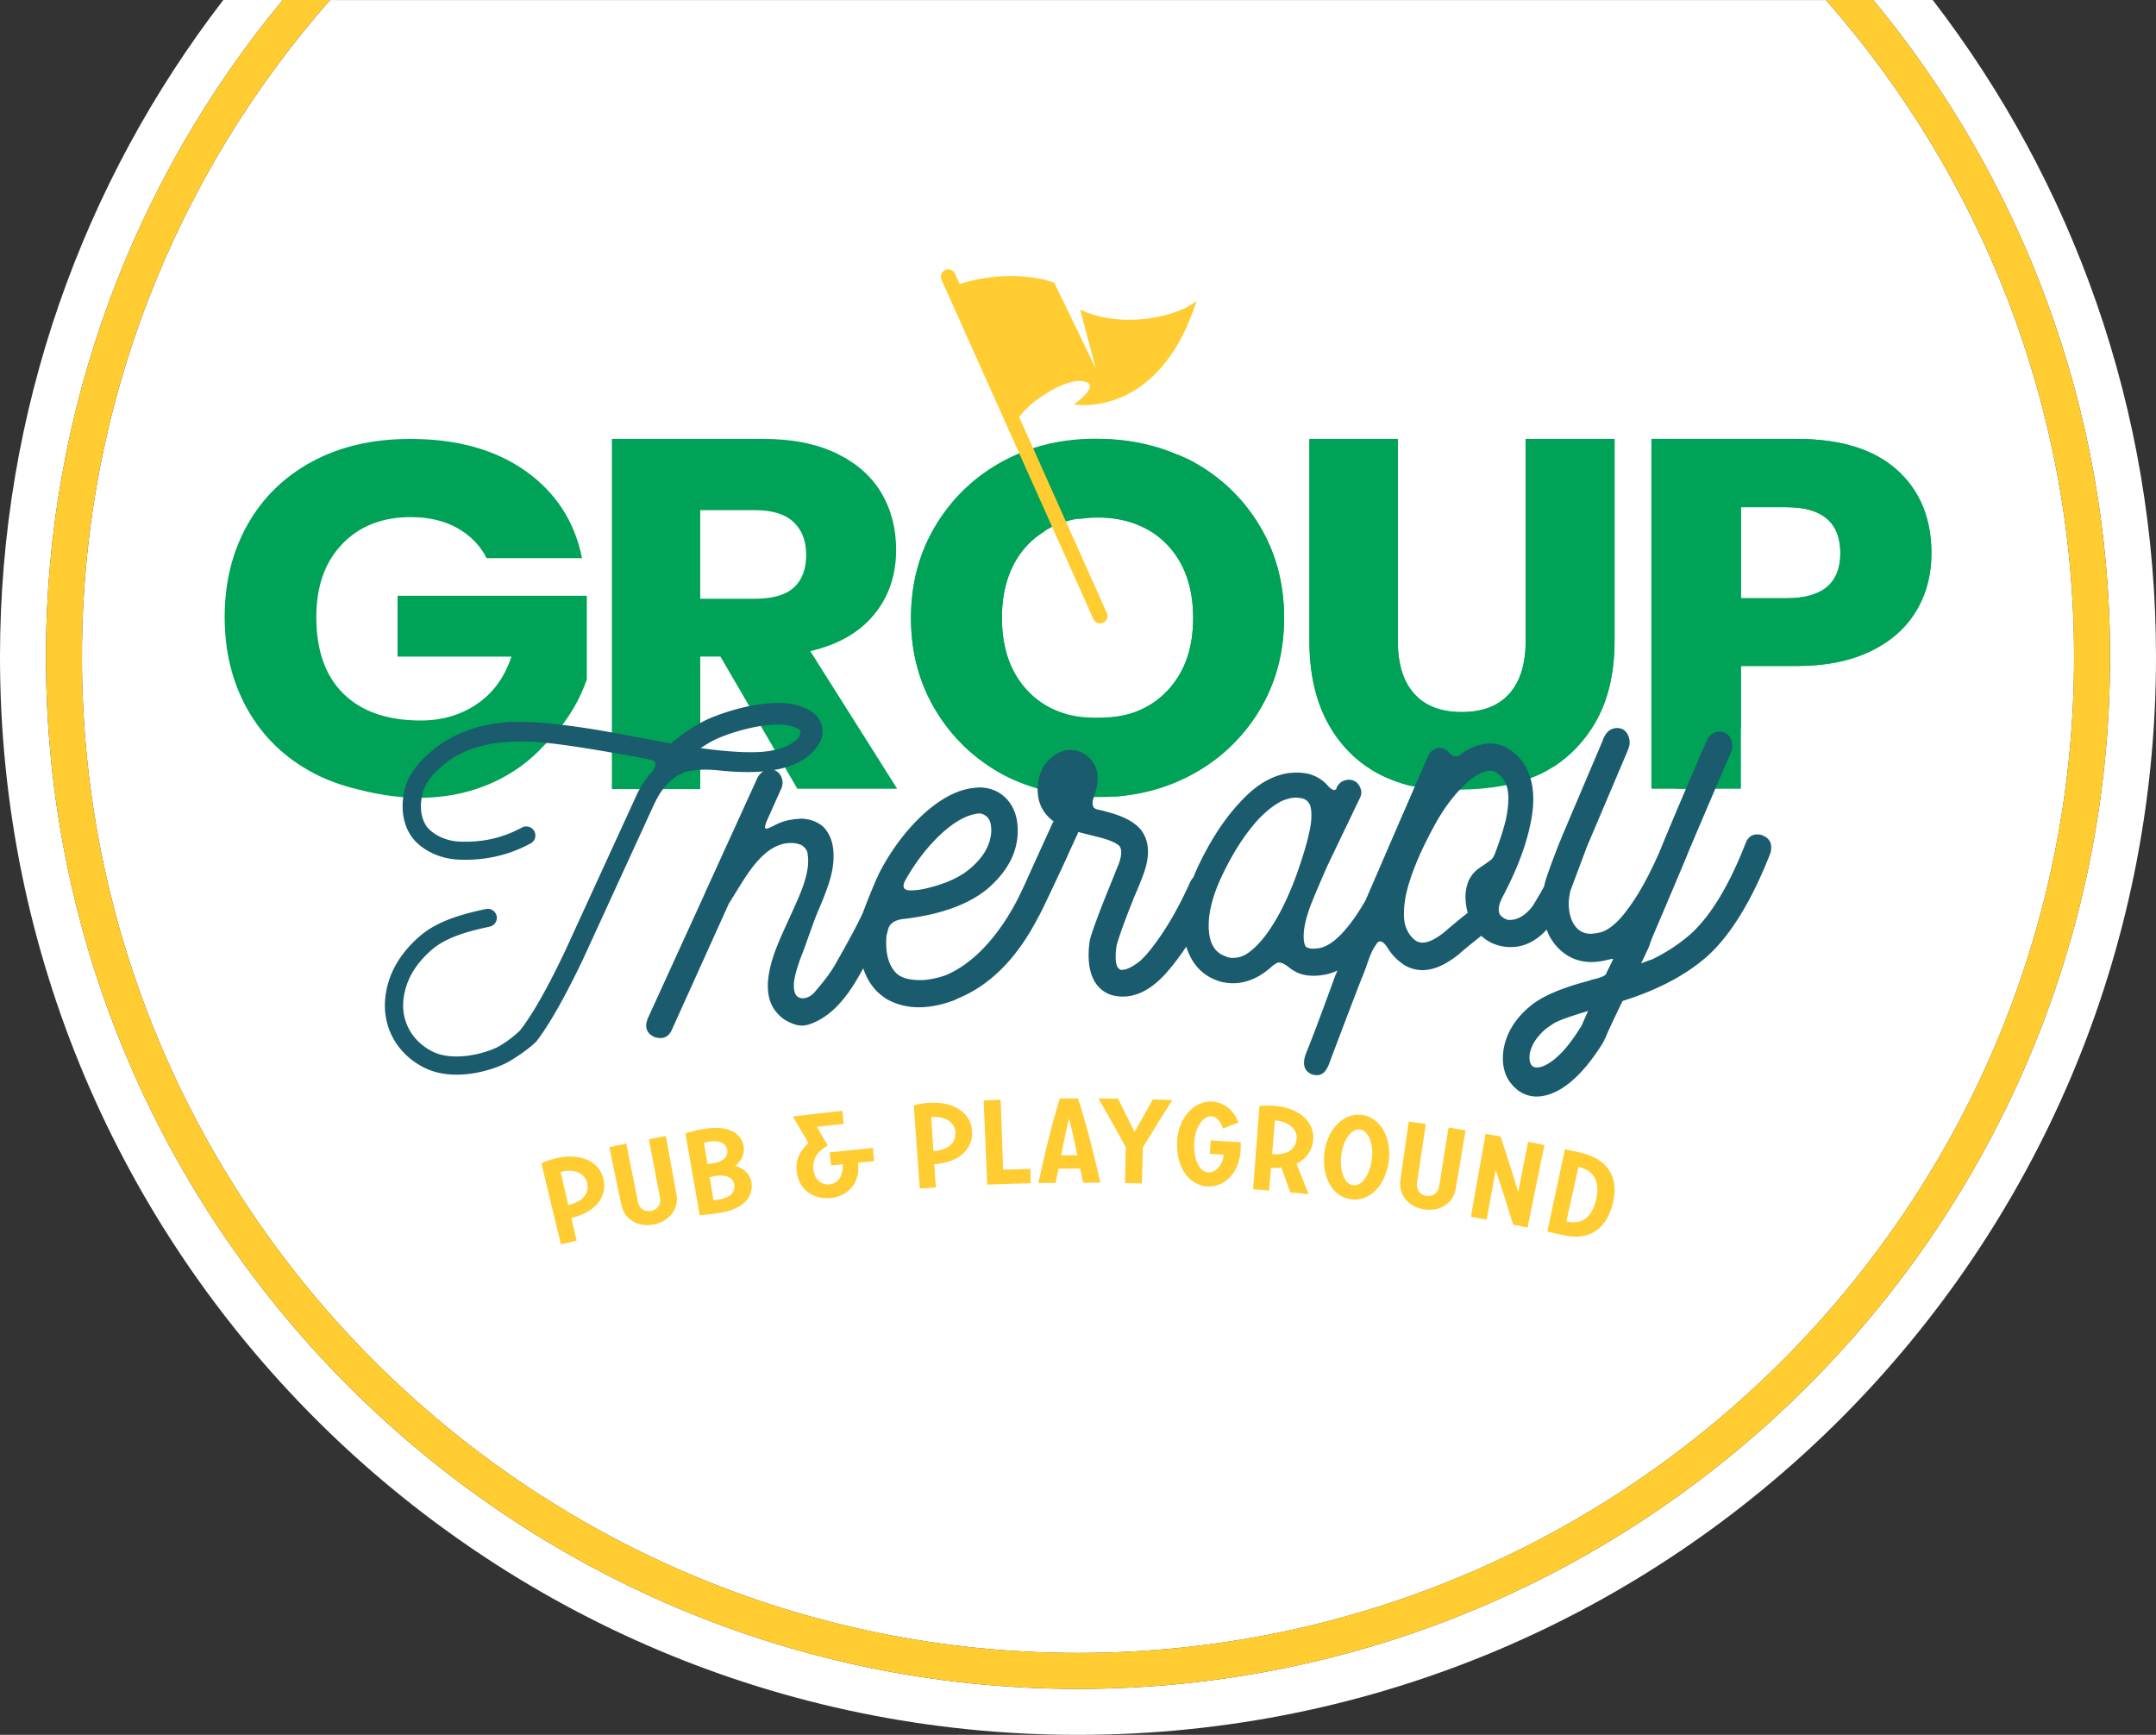 <svg xmlns:xlink="http://www.w3.org/1999/xlink" xmlns="http://www.w3.org/2000/svg" preserveAspectRatio="xMidYMid meet" data-bbox="48.33 117 703.34 566" viewBox="48.33 117 703.34 566" data-type="color" aria-hidden="true" aria-label="" width="703.34" height="566"><rect x="48.33" y="117" width="703.34" height="566" fill="#333333" stroke="none"/><g><path d="M659.45 117c48.22 58.26 77.23 132.97 77.23 214.33 0 185.64-151.03 336.68-336.68 336.68S63.32 516.98 63.32 331.33c0-81.36 29.01-156.07 77.23-214.33h-19.37C75.5 176.34 48.33 250.66 48.33 331.33 48.33 525.55 205.78 683 400 683s351.67-157.45 351.67-351.67c0-80.67-27.17-155-72.84-214.33h-19.38z" fill="#FFFFFF" data-color="1"></path><path d="M400 656.28c179.17 0 324.94-145.77 324.94-324.94 0-82.05-30.58-157.08-80.93-214.33H155.99c-50.35 57.25-80.93 132.28-80.93 214.33 0 179.17 145.77 324.94 324.94 324.94z" fill="#FFFFFF" data-color="1"></path><path d="M724.94 331.33c0 179.17-145.77 324.94-324.94 324.94S75.06 510.51 75.06 331.33c0-82.05 30.58-157.08 80.93-214.33h-15.44c-48.22 58.26-77.23 132.97-77.23 214.33 0 185.64 151.03 336.68 336.68 336.68s336.68-151.03 336.68-336.68c0-81.36-29.01-156.07-77.23-214.33h-15.44c50.35 57.25 80.93 132.28 80.93 214.33z" fill="#FFCC32" data-color="2"></path><path d="M236.43 521.75c-1.71.4-3.42.8-5.13 1.21-2.12-8.82-4.24-17.65-6.35-26.47 1.15-.52 3.11-1.23 4.63-1.58 8.56-1.99 14.47 1.28 15.67 6.96 1.18 5.58-2.62 10.66-10.53 12.49.56 2.47 1.14 4.93 1.71 7.39zm-4.63-22.52c-.31.07-.57.17-.57.17.83 3.58 1.67 7.17 2.5 10.75 4.86-1.13 6.89-3.78 6.12-7.27-.59-2.72-3.73-4.65-8.05-3.65z" fill="#FFCC32" data-color="2"></path><path d="M263.65 507.85c-1.22-6.39-2.43-12.79-3.65-19.18 1.85-.35 3.69-.7 5.54-1.03 1.16 6.34 2.31 12.67 3.47 19.01.85 4.68-2.21 8.82-7.4 9.83s-9.59-1.67-10.57-6.32c-1.31-6.31-2.63-12.61-3.94-18.92 1.84-.38 3.68-.76 5.53-1.13l3.84 19.14c.44 2.19 2.37 3.21 4.28 2.83 1.91-.36 3.31-2.03 2.9-4.23z" fill="#FFCC32" data-color="2"></path><path d="M271.94 486.78c2.28-.76 4.35-1.18 6.25-1.5 7.73-1.27 12.1 1.37 12.77 5.91.35 2.37-.86 4.65-2.81 6.15 2.84.71 4.97 2.86 5.34 5.39.69 4.71-2.51 8.69-10.16 9.93-2.39.39-4.8.68-6.75.82-1.54-8.9-3.09-17.8-4.64-26.7zm7.19 10.01c.59-.06 1.39-.19 1.88-.27 3.38-.55 4.89-2.25 4.56-4.39-.3-1.94-2.3-3.26-5.9-2.67-.54.09-1.21.24-1.69.4.38 2.31.76 4.62 1.15 6.93zm1.96 11.82c.4-.03 1.23-.16 1.63-.23 3.98-.65 5.54-2.47 5.15-4.96-.32-2.1-2.51-3.35-6.14-2.76-.71.12-1.41.27-1.88.43.41 2.51.83 5.01 1.24 7.52z" fill="#FFCC32" data-color="2"></path><path d="M313.69 498.72c.36 2.96 2.61 4.99 5.29 4.68 2.64-.3 4.44-2.54 4.29-6.56-1.27.14-2.54.27-3.81.42l-.48-4.29c4.7-.52 9.4-1 14.11-1.44.13 1.43.26 2.87.4 4.3-1.75.16-3.49.33-5.24.5.87 7.53-4.26 11-8.67 11.51-6.15.7-10.62-3.03-11.31-8.33-.53-4.17.87-6.65 3.78-9.65-1.68-2.87-3.37-5.74-5.09-8.59 5.38-.68 10.77-1.3 16.16-1.86.15 1.42.3 2.84.44 4.26-2.92.3-5.84.62-8.76.96 1.19 2.02 2.38 4.05 3.56 6.08-3.08 1.72-5.13 4.22-4.67 8.01z" fill="#FFCC32" data-color="2"></path><path d="M353.62 504.4c-1.74.11-3.48.23-5.22.36l-1.98-27.15c1.21-.33 3.24-.7 4.79-.81 8.72-.57 13.99 3.61 14.25 9.41.26 5.7-4.29 10.09-12.34 10.62.16 2.53.33 5.05.5 7.57zm-.92-22.96c-.32.02-.58.08-.59.08l.72 11.01c4.95-.32 7.37-2.61 7.18-6.18-.15-2.78-2.91-5.2-7.31-4.91z" fill="#FFCC32" data-color="2"></path><path d="M384.47 498.36c.04 1.56.07 3.12.11 4.67-4.73.11-9.46.26-14.19.46l-1.17-27.47c1.85-.08 3.71-.15 5.56-.22.27 7.6.53 15.2.8 22.81 2.97-.1 5.93-.18 8.89-.25z" fill="#FFCC32" data-color="2"></path><path d="M400.01 475.35s2.11 6.4 4.01 13.87c2.03 7.98 3.29 13.65 3.29 13.65-1.88-.02-3.75-.02-5.63-.02-.09-.35-.39-2.12-.97-4.6-2.36 0-4.72.02-7.08.04-.55 2.48-.83 4.25-.92 4.61-1.88.02-3.75.05-5.63.09 0 0 1.2-5.68 3.14-13.69 1.81-7.49 3.85-13.91 3.85-13.91 1.98-.03 3.96-.04 5.94-.04zm-.24 18.54c-1.39-7.07-2.69-11.97-2.69-11.97s-1.25 4.92-2.56 12c1.75-.02 3.5-.03 5.25-.03z" fill="#FFCC32" data-color="2"></path><path d="M430.75 475.92c-3.26 5.13-6.46 10.27-9.59 15.44-.11 3.91-.21 7.83-.32 11.74-1.83-.05-3.66-.09-5.49-.13.08-3.91.15-7.83.23-11.74-2.91-5.31-5.88-10.6-8.91-15.87 2.13.02 4.26.04 6.38.07 1.83 3.62 3.63 7.24 5.41 10.87 1.96-3.54 3.94-7.08 5.95-10.61 2.11.08 4.23.15 6.34.23z" fill="#FFCC32" data-color="2"></path><path d="M453.07 489.68c.07.91.05 1.81-.02 2.79-.59 8.19-6.09 11.9-10.82 11.63-5.38-.31-10.27-5.46-9.9-14.64.29-7.42 5.34-13.43 11.46-13.08 3.6.2 7.02 2.67 8.55 6.87-1.68.63-3.4 1.27-5.06 1.95-.95-2.97-2.44-3.93-3.75-4-2.81-.16-5.37 3.73-5.6 8.51-.32 6.59 2.23 9.67 4.57 9.8 2.25.13 4.7-2.2 5.02-5.8l-4.5-.27c.08-1.46.17-2.93.25-4.39 3.26.2 6.53.4 9.8.63z" fill="#FFCC32" data-color="2"></path><path d="M462.33 505.41c-1.74-.15-3.48-.29-5.22-.42.7-9.05 1.39-18.09 2.09-27.14 1.16-.15 3.13-.23 5-.07 7.84.66 13.18 5.13 12.52 11.41-.32 3.13-2.32 5.96-5.42 7.48 1.33 3.31 2.63 6.62 3.91 9.94-1.99-.2-3.97-.4-5.96-.58-.95-2.71-1.92-5.41-2.9-8.11-1.04.18-2.25.2-3.4.1-.2 2.45-.41 4.92-.62 7.39zm2.24-22.84-.32-.03-.93 11c4.94.42 7.69-1.56 8.02-5.04.27-2.73-2.24-5.54-6.77-5.93z" fill="#FFCC32" data-color="2"></path><path d="M501.37 495.92c-1.08 7.78-6.07 13.11-12.17 12.37s-9.67-7.11-8.85-14.93c.81-7.73 6.15-13.38 12.2-12.64 6.06.74 9.89 7.5 8.82 15.2zm-5.52-.66c.66-5.06-1.03-9.4-3.88-9.75s-5.52 3.46-6.1 8.53c-.57 5 1.04 9.29 3.89 9.64 2.85.35 5.44-3.43 6.09-8.42z" fill="#FFCC32" data-color="2"></path><path d="m517.79 504.15 3.09-19.28c1.85.3 3.7.6 5.55.91-1.07 6.35-2.13 12.71-3.2 19.06-.8 4.69-5.08 7.54-10.29 6.73-5.22-.81-8.43-4.83-7.77-9.53l2.73-19.13c1.86.26 3.71.54 5.57.81-.97 6.44-1.93 12.87-2.9 19.31-.33 2.21 1.13 3.82 3.06 4.12 1.92.3 3.8-.79 4.16-3z" fill="#FFCC32" data-color="2"></path><path d="M546.66 517.5c-1.56-.32-3.12-.63-4.68-.94-1.83-5.94-3.73-11.87-5.7-17.8-.99 5.38-1.98 10.76-2.98 16.15l-5.12-.93c1.6-9.02 3.19-18.05 4.79-27.07 1.64.29 3.28.59 4.91.89 1.98 6.02 3.89 12.05 5.74 18.08 1.07-5.46 2.14-10.92 3.22-16.38 1.77.35 3.54.7 5.31 1.06l-5.49 26.94z" fill="#FFCC32" data-color="2"></path><path d="M563.64 492.99c8.94 1.97 12.99 7.75 10.86 16.52-2.14 8.83-8.06 12.26-15.86 10.53-1.84-.41-3.69-.81-5.53-1.2l5.73-26.89c1.6.35 3.2.69 4.8 1.04zm5.4 15.32c1.08-4.62.24-9.27-5.78-10.61-1.31 5.93-2.62 11.86-3.93 17.8 5.11 1.13 8.32-1.26 9.71-7.19z" fill="#FFCC32" data-color="2"></path><path d="M375.61 369.73c1.43.77 2.93 1.37 4.4 2.03 2.56-2.78 5.53-4.75 8.85-5.86l.28-.09.28-.07c1.08-.29 2.07-.47 3.03-.57l.21-.02.23-.02.38-.04.39-.01h.38c4.12 0 7.95 1.22 11.12 3.55 3.02 2.25 5.17 5.09 6.43 8.33 9.2-.67 17.75-3 25.54-7.21 9.26-5.01 16.59-11.97 21.99-20.91 5.4-8.93 8.1-19 8.1-30.19s-2.67-21.23-8.01-30.11-12.64-15.82-21.9-20.83c-9.26-5.01-19.58-7.51-30.94-7.51-5.84 0-11.41.71-16.71 2.06l10.58 24.11c1.95-.3 3.98-.5 6.13-.5 9.55 0 17.13 2.96 22.76 8.88s8.44 13.88 8.44 23.89-2.84 17.98-8.52 23.89c-5.68 5.92-13.24 8.88-22.67 8.88-9.55 0-17.13-2.96-22.76-8.88-5.62-5.92-8.44-13.89-8.44-23.89 0-10.12 2.81-18.11 8.44-23.97 1.62-1.69 3.45-3.06 5.39-4.26l-10.54-24.02c-.95.45-1.93.82-2.86 1.32-9.26 5.01-16.59 11.95-21.99 20.83-5.4 8.88-8.1 18.92-8.1 30.11s2.7 21.26 8.1 30.19c5.4 8.92 12.73 15.89 21.99 20.89z" fill="#00A257" data-color="3"></path><path d="M499.08 369.98c2.85 1.42 5.92 2.48 9.1 3.35.64-1.51 1.12-2.65 1.3-3.06l.08-.19.09-.19c2.05-4.23 5.63-7 10.08-7.79l.58-.1.59-.03c.23-.01.45-.02.67-.02 2.11 0 4.12.46 5.94 1.35 1.4-.76 2.77-1.38 4.11-1.87l.56-.2.58-.13c.81-.18 1.53-.35 2.16-.51l.45-.11.46-.07c1.17-.18 2.35-.27 3.5-.27 3.17 0 6.22.67 9.05 2l.19.09.19.1c2.44 1.29 4.51 2.98 6.38 4.83 5.4-3.52 9.85-8.13 13.29-13.88 4.41-7.37 6.61-16.44 6.61-27.2v-65.87h-29v65.87c0 7.54-1.78 13.29-5.34 17.27-3.56 3.99-8.73 5.97-15.52 5.97-6.78 0-11.96-1.99-15.52-5.97-3.56-3.98-5.34-9.74-5.34-17.27v-65.87h-28.83v65.87c0 10.76 2.09 19.86 6.27 27.28 4.2 7.41 9.97 12.96 17.32 16.62z" fill="#00A257" data-color="3"></path><path d="M667.14 270.28c-7.51-6.72-18.44-10.09-32.78-10.09h-47.29v94.37c3.93 1.23 6.99 4.26 8.51 8.62l.04.11.04.11c1.04 3.25.98 6.6-.18 9.71l-.31.88-.07.19-.06.14h5.91c1.62-3.96 3.18-7.76 4.63-11.21l.05-.13.06-.13c2.07-4.55 5.92-7.47 10.57-8.13v-20.45h18.1c9.44 0 17.47-1.59 24.07-4.76 6.6-3.17 11.58-7.53 14.94-13.08 3.36-5.54 5.04-11.87 5.04-18.97-.01-11.38-3.76-20.45-11.27-27.18zm-36.02 41.9h-14.85v-29.71h14.85c11.72 0 17.58 5.01 17.58 15.02 0 9.79-5.86 14.69-17.58 14.69z" fill="#00A257" data-color="3"></path><path d="M459.13 288.31c-5.4-8.93-12.73-15.9-21.99-20.91-1.43-.77-2.93-1.37-4.4-2.03l-.09.09c-.06.06-1.48-.62-1.64-.69-.57-.23-1.15-.45-1.73-.66-1.16-.43-2.34-.82-3.53-1.17-2.37-.71-4.77-1.26-7.2-1.69-5.1-.89-10.29-1.25-15.46-1.07-5.08.18-10.08.87-14.98 2.22a59.779 59.779 0 0 0-12.5 5c-9.26 5.01-16.59 11.97-21.99 20.91-5.4 8.93-8.1 19-8.1 30.33 0 11.19 2.7 21.26 8.1 30.19s12.73 15.9 21.99 20.91c11.13 6.01 25.16 8.14 37.65 7.01 1.75-.16 3.49-.39 5.22-.69 11.32-1.96 22.16-7.08 30.59-14.93 3.91-3.65 7.29-7.71 10.07-12.3 5.4-8.93 8.1-19 8.1-30.33-.01-11.2-2.71-21.26-8.11-30.19zm-22.75 40.7c-.05.2-.12.39-.18.59-2.11 7.81-7.22 14.59-14.47 18.31-5.88 3.02-11.87 3.4-18.33 3.16-5.41-.2-10.79-1.8-15.31-4.87-1.62-1.1-3.12-2.39-4.47-3.81-5.61-5.91-8.42-13.85-8.44-23.83.01-8.36 2.13-16.79 7.81-23.15 3.54-3.96 8.21-6.91 13.33-8.34 11.14-3.11 24.63-.94 32.81 7.66 5.61 5.91 8.42 13.85 8.44 23.83 0 3.51-.37 6.75-1.05 9.75-.05.23-.09.47-.14.7z" fill="#00A257" data-color="3"></path><path d="M546.05 326.06c0 7.54-1.78 13.29-5.34 17.27-3.56 3.99-8.73 5.97-15.52 5.97-6.78 0-11.96-1.99-15.52-5.97-3.56-3.98-5.34-9.74-5.34-17.27v-65.87H475.5v65.87c0 10.76 2.09 19.86 6.27 27.28 4.18 7.43 9.95 12.97 17.3 16.63 2.85 1.42 5.92 2.48 9.1 3.35 6.23 1.32 31.7 3.95 46.96-6.18 5.4-3.52 9.85-8.13 13.29-13.88 4.41-7.37 6.61-16.44 6.61-27.2v-65.87h-29v65.87h.02z" fill="#00A257" data-color="3"></path><path d="M667.14 270.28c-7.51-6.72-18.44-10.09-32.78-10.09h-47.29v114.14h29.19v-40.04h18.1c9.44 0 17.47-1.59 24.07-4.76 6.6-3.17 11.58-7.53 14.94-13.08 3.36-5.54 5.04-11.87 5.04-18.97-.01-11.4-3.76-20.47-11.27-27.2zm-36.02 41.9h-14.85v-29.71h14.85c11.72 0 17.58 5.01 17.58 15.02 0 9.79-5.86 14.69-17.58 14.69z" fill="#00A257" data-color="3"></path><path d="M333.5 317.5c4.78-5.81 7.17-12.86 7.17-21.15 0-6.99-1.63-13.21-4.89-18.65s-8.15-9.71-14.67-12.84c-6.52-3.12-14.5-4.68-23.94-4.68h-49.23v114.26h28.83v-43.23h6.58l25.09 43.11H341l-28.33-44.88c9.11-2.14 16.05-6.12 20.83-11.94zm-56.74-5.16v-28.9h17.87c5.62 0 9.81 1.29 12.56 3.87s4.13 6.13 4.13 10.66c0 4.74-1.35 8.32-4.05 10.74-2.7 2.42-6.91 3.63-12.65 3.63h-17.86z" fill="#00A257" data-color="3"></path><path d="M178.01 331.23h37.15c-2.18 6.67-5.91 11.81-11.18 15.42-5.27 3.61-11.41 5.41-18.4 5.41-10.89 0-19.29-2.91-25.2-8.72-5.91-5.81-8.86-14.15-8.86-25.02 0-10.01 2.81-17.95 8.43-23.81s13.07-8.8 22.36-8.8c5.96 0 11.06 1.21 15.31 3.63 4.24 2.42 7.4 5.68 9.46 9.77h31.13c-2.41-11.95-8.54-21.42-18.4-28.42s-22.42-10.49-37.66-10.49c-12.15 0-22.79 2.45-31.9 7.34-9.12 4.9-16.17 11.76-21.15 20.59-4.99 8.83-7.48 18.89-7.48 30.19s2.49 21.37 7.48 30.19 12.07 15.69 21.24 20.58c4.44 2.37 9.26 4.14 14.42 5.36 35.02 9.38 54.45-6.9 60.81-14.01 1.1-1.04 2.2-2.09 3.19-3.22 5.04-5.7 8.71-11.89 11.01-18.57v-27.28h-61.74v19.86h-.02z" fill="#00A257" data-color="3"></path><path d="M623.45 389.62c-.29-.17-.67-.29-1.14-.34-2.16-.29-3.67.64-4.52 2.82-5.33 13.66-11.25 23.48-17.75 29.47-3.65 3.24-7.85 6.02-12.59 8.36-.72.27-1.33.45-1.76.62-.42.16-1.36.59-1.98.73 1-2.05 1.84-3.81 2.42-5.12.08-.19.16-.36.23-.53.12-.28.2-.56.26-.84.28-.76.65-1.73 1.02-2.63 1.57-3.64 4.78-11.21 9.64-22.73.71-1.66 1.41-3.37 2.11-5.13 5.25-12.35 9.8-22.99 13.65-31.93.47-1.14.51-2.39.12-3.75-.73-2.12-2.2-3.08-4.41-2.88-1.57.15-2.75 1.06-3.55 2.73-3.94 8.94-8.49 19.59-13.65 31.93l-.11.31a.47.47 0 0 0-.12.31c-.24.52-.59 1.35-1.06 2.49l-.12.31.01.15-.13.16-.13.16.01.15-.13.16.01.15c-3.47 7.9-6.92 14.16-10.37 18.76-3.27 4.49-6.37 7.08-9.29 7.75-.92.19-1.79.32-2.62.39-2.78.06-4.84-1.24-6.17-3.91a.43.43 0 0 0-.16-.28c-1.25-3.03-1.4-6.34-.51-9.92l5.32-14.2c.34-.82.69-1.65 1.03-2.44l12.22-28.8.35-.93c.47-1.14.51-2.34.13-3.6-.73-2.22-2.21-3.23-4.42-3.02-1.56.25-2.75 1.15-3.55 2.73l-.48.94.01.15-12.23 28.8c-1.89 4.37-3.82 9.33-5.79 14.9-.5 1.39-.9 2.76-1.19 4.11-.7 1.32-1.41 2.56-2.12 3.74-.77 1.3-1.32 2.21-1.63 2.71-2.55 3.27-5.28 4.76-8.19 4.47-.63-.22-1.23-.55-1.78-.97-.52-.38-.85-.89-1-1.51-.02-.2-.04-.39-.08-.57-.08-1.09.28-2.48 1.12-4.17 4.65-8.78 7.71-16.74 9.17-23.88 1.16-5.32 1.28-9.97.35-13.96-1.19-5.1-3.98-8.86-8.37-11.28-2.1-1.03-4.4-1.38-6.91-1.05-.69.16-1.46.33-2.32.51-1.54.53-3.18 1.34-4.93 2.46-.33.22-.58.43-.74.64-1.25.78-2.46.51-3.61-.8-.87-1.06-2.01-1.56-3.4-1.52-1.47.23-2.59 1.1-3.34 2.59-.22.5-.82 1.83-1.79 4.01-1.27 2.87-2.05 4.65-2.34 5.34l-.11.3-.12.15.01.14-.12.15.01.14-.12.15.01.14-.12.15-.12.15.01.14-.12.15.01.14-.12.15.01.14-.12.15.01.14-.12.15-.12.16.01.14-.12.15.01.14-.12.15.01.14-.12.15-.12.15.01.14-.12.15.01.14-.12.15.01.14-.12.15.01.14-.12.15-.12.15.01.14-.12.15.01.14-.12.16.01.14-.12.15-.12.15.01.14-.12.15.01.14-.12.15.01.14-.12.15.01.14-.12.15-.12.15.01.14-.12.15.01.14-.12.15.01.14-.12.15-.12.15.01.14-.12.15.01.14-.12.15.01.14-.12.15-.12.15.01.14-.12.15.01.14-.12.15.01.14-.12.15.01.14-.12.15-.12.15.01.14-.12.15.01.14-.12.15.01.14-.12.15-.12.15.01.14-.12.15.01.14-.12.15.01.14-.12.15.01.14-.12.15-.12.15.01.14-.12.15.01.14-.12.15.01.14-.12.15.01.14-.12.15-.12.15.01.14-.12.15.01.14-.12.15.01.14-.12.15-.12.15.01.14-.12.15.01.14-.12.15.01.14-.12.15.01.14-.12.15-.12.15.01.14-.12.15.01.14-.12.15.01.14-.12.15-.12.16.01.14-.12.15.01.14-.12.15.01.14-.12.15.01.14-.12.15-.12.15.01.14-.12.15.01.14-.12.15.01.14-.12.15-.12.15.01.14-.12.15.01.14-.12.16.01.14-.12.15.01.14-.12.15-.12.16.01.14-.12.15.01.14-.12.15.01.14-.12.15-.12.15.01.14-.12.15.01.14-.12.15.01.14-.12.15.01.14-.12.16-.12.15.01.14-.12.15.01.14-.12.16.01.14-.12.15-.12.15.01.14-.12.15.01.14-.12.15.01.14-.12.15.01.14-.12.15-.12.15.01.14-.12.15.01.14-.12.15.01.14-.12.15-.12.15.01.14-.12.15.01.14-.12.15.01.14-.12.15.01.14-.12.15-.12.15.01.14-.12.16.01.14-.12.15.01.14-.12.15.01.14-.12.15-.12.15.01.14-.12.15.01.14-.12.15.01.14-.12.15-.12.15.01.14-.12.15.01.14-.12.15.01.14-.12.16.01.14-.12.15-.12.15.01.14-.12.16.01.14-.12.15.01.14-.12.15-.12.15.01.14-.12.15.01.14-.12.15.01.14-.12.15.01.14-.12.15-.12.15.01.14-.12.15.01.14-.12.15.01.14-.12.15-.12.15.01.14-.12.15.01.14-.12.15.01.14-.12.15.01.14-.12.15-.12.16.01.14-.12.15.01.14-.12.15.01.1c-.03.05-.06.11-.12.2 0 0-.12.15-.11.22-1.94 3.41-3.89 6.31-5.86 8.71-3.23 3.97-6.25 6.25-9.05 6.84-1.85.33-3.24.27-4.17-.18-.47-.22-.79-.86-.97-1.9-.45-3.04.35-7.2 2.39-12.48 1.92-4.65 3.73-8.9 5.45-12.74L492 377.28c.53-1.1.57-2.16.12-3.18-.8-1.96-2.22-2.85-4.26-2.68-1.59.22-2.73 1.02-3.41 2.4-.08.09-.11.23-.1.4-.54.93-1.51.61-2.9-.94-1.59-1.8-3.58-3.04-5.96-3.72-1.83-.46-3.76-.61-5.8-.43-.27.02-.53.04-.8.07-2.04.26-4.08.88-6.14 1.84-3.44 1.61-6.82 4.28-10.16 7.99-5.07 5.45-9.63 12.53-13.69 21.23-.47 1.03-.9 2.04-1.3 3.05-.44.43-.81.97-1.09 1.67-4.12 9.13-8.65 16.73-13.61 22.78-.77.9-1.64 1.8-2.6 2.72-2.75 2.17-4.89 3.14-6.42 2.9-.29-.07-.65-.41-1.09-1.02-.61-1.52-.67-3.83-.19-6.92.86-3.13 2.76-8.37 5.71-15.74 1.49-3.45 2.5-5.94 3.03-7.47 2.29-6.2 1.95-11.13-1.03-14.76-2.11-2.41-5.73-4.28-10.87-5.61-.68-.22-1.8-.49-3.34-.83-1.46-.43-1.73-1.89-.81-4.37.15-.48.29-.95.44-1.42 1.54-5.12.52-9.06-3.04-11.82-1.53-1.17-3.38-1.75-5.56-1.75-.09.01-.24.02-.42.04-.47.04-.98.13-1.54.27-2.4.76-4.53 2.41-6.38 4.97l-.12.29c-1.79 3.3-2.28 6.85-1.47 10.67.7 2.88 2.33 5.23 4.85 7.07-.1.15-.21.29-.3.46-1 2.19-2.15 4.72-3.49 7.65-1.59 3.49-3.56 7.85-5.91 13.05-.31.38-8.85 21.97-25.49 29.02-2.35.84-4.73 1.36-7.14 1.57-4.37.19-7.42-.61-9.16-2.39-2.47-2.63-3.48-6.67-3.03-12.12.21-.84.42-1.64.63-2.39.68-1.8 2.46-2.82 5.33-3.06 2.58-.31 5.29-.76 8.13-1.37 7.86-1.76 14.1-4.54 18.71-8.31.26-.2.61-.51 1.04-.91 6.3-5.76 9.28-12.15 8.94-19.17-.13-3.56-1.23-6.59-3.32-9.07-2.38-2.64-5.43-3.99-9.17-4.04l-.14.01c-.37.03-.79.07-1.25.1-5.28.45-10.77 3.2-16.48 8.26-5.36 4.85-10.01 10.84-13.95 17.95-2.51 4.62-5.99 14.08-6.15 14.48-1.39 3.15-4.48 8.94-9.28 17.36-2.28 3.78-4.4 6.11-6.36 8.49-.81.98-1.63 1.5-2.58 1.88-.35.14-2.09.74-3.4-.52-.71-.77-1.01-2.17-.91-4.2.26-2.32 1.07-5.24 2.42-8.77 1.44-3.53 3.89-11.05 5.43-14.63 4.06-9.41 5.42-14.15 5.02-19.82-.27-3.1-1.32-5.64-3.14-7.6-1.9-1.77-4.38-2.7-7.42-2.81-.64.06-1.28.11-1.92.17-2.46.3-4.46.78-7.1 2.21-1.06.55-1.82.85-2.27.89-.64.05-.58-.82.19-2.64l4.71-10.53c.46-1.05.51-2.16.13-3.32-.51-1.42-1.37-2.29-2.58-2.64 7.07-1.16 11.99-4.05 14.76-8.67.21-.36.44-.72.61-1.11.2-.47.34-1.21.37-1.38.08-.55.13-1.07.13-1.61 0-.95-.23-1.91-.69-2.94-1.07-2.38-3.36-4.08-6.99-5.22-7.88-2.46-19.8.31-28.32 3.74-5.47 2.2-10.56 6.1-13.41 8.52-3.48-.63-8.93-1.65-16.36-3.04-17.29-3.24-29.98-4.52-38.07-3.83-9.82.96-17.93 4.28-24.31 9.92-3 2.56-6.83 6.65-8.08 11.64-2.05 8.21.53 13.44 2.25 15.83 2.33 3.24 7.8 7.12 15.54 7.4.3.01.59.02.89.02 8.11.15 15.43-1.6 22.33-5.33a2.931 2.931 0 0 0 1.18-4c-.79-1.43-2.6-1.95-4.05-1.17-6.27 3.4-12.67 4.85-20.13 4.59-5.97-.21-9.73-3.31-10.89-4.92-1.13-1.57-2.8-5.08-1.32-11.01 1.05-4.2 5.08-7.81 7.49-9.65 0 0 6.5-6.03 19.78-6.92 2.75-.19 5.96-.23 9.64 0 6.25.36 18.09 2.15 35.51 5.38 1.27.23 2.22.49 2.87.78 1.02.6.82 1.84-.61 3.74-1.96 2.08-3.61 4.57-4.94 7.48l-23.24 50.7c-5.76 12.16-10.68 20.83-14.77 26.03-1.39 1.34-3.67 3.31-6.57 5.01-3.99 2.34-14.86 5.39-21.92 1.89-6.66-3.31-10.31-9.82-9.52-17.01.66-6.06 3.8-11.55 9.34-16.31 4.74-4.07 12.14-6.05 18.76-7.44 1.61-.34 2.64-1.9 2.29-3.49-.34-1.59-1.93-2.61-3.54-2.26-7.36 1.55-15.66 3.8-21.42 8.76-6.71 5.76-10.53 12.53-11.35 20.12-1.05 9.69 3.84 18.46 12.77 22.9 3.11 1.55 6.54 2.18 9.92 2.25 7.33.14 14.46-2.42 17.72-4.33 4.05-2.37 7.39-5 8.88-6.53 4.2-5.45 9.28-14.41 15.25-26.89l23.24-50.7c.06-.07.12-.18.18-.32 2.27-4.83 5.41-8.1 9.4-9.81 3.1-.94 6.95-1.17 11.55-.67 5.56.58 10.38.68 14.45.31-.76.43-1.4 1.06-1.89 1.94l-16.91 37.1c-.08.1-.16.29-.23.57l-18.82 41.23c-.07.28-.17.66-.32 1.13-.37 2.15.46 3.68 2.47 4.62.29.16.67.26 1.13.32 2.15.37 3.69-.46 4.62-2.47l18.67-41.35c4.3-6.72 7.38-12.75 12.55-16.87 4.32-3.31 8.45-3.31 11.04-2.2.73.31 1.83 1.46 2.01 2.45.52 2.86.58 6.79-3.1 15.22-2.85 6.5-5.19 11.28-6.85 15.47-1.67 4.19-2.63 7.96-2.89 11.29-.34 4.63.8 8.26 3.43 10.88.71.77 1.55 1.43 2.52 1.99 4.15 2.22 6.28 2.13 10.69-.18 4.49-2.41 8.66-6.91 12.51-13.5.68-1.18 1.32-2.31 1.93-3.4.91 2.82 2.32 5.29 4.3 7.38 1.02 1.01 2.17 1.93 3.46 2.73 6.18 3.42 13.6 3.48 22.26.18.18-.11.35-.21.53-.32 10.8-4.33 19.65-13.24 26.56-26.72.46-.42 7.13-14.73 9.36-19.54.05-.11.07-.22.11-.33 1.23-2.68 2.36-5.13 3.38-7.33.08-.17.12-.34.17-.51 1.7.44 4.13 1.05 7.3 1.84 3.11.85 5.13 1.74 6.07 2.68.95 1.12.85 3.21-.3 6.27-.4.87-.82 1.92-1.28 3.16-4.44 10.83-7.09 17.85-7.94 21.06.01.09-.03.23-.1.42-.71 4.87-.4 8.87.92 12 .11.18.23.44.36.8 1.7 3.1 4.22 4.87 7.58 5.33 5.94.8 11.65-2.13 17.13-8.79 1.9-2.24 3.73-4.71 5.5-7.39.04.14.08.27.13.41 1.95 5.91 5.81 9.64 11.58 11.17l.13-.01c3.92.9 7.85.26 11.77-1.92 1.45-.83 2.87-1.87 4.28-3.13.58-.49 1.17-.89 1.77-1.21.78-.33 1.93.06 3.45 1.16.77.64 1.44 1.11 2 1.41 2.64 1.63 6.08 2.04 10.3 1.24 1.32-.26 2.65-.73 3.97-1.33l-.12.15-.12.15.01.14-.12.15.01.14-.12.15.01.14-.12.15.01.14-.12.15-.12.15.01.14-.12.15.01.14s-6.98 19.21-9.22 24.52c-1.11 2.62-1.58 5.73 1.42 7.22.36.15.72.26 1.08.32 2.51.43 3.78-1.12 4.69-3.27 0 0 9.72-25.8 11.37-29.72 1.22-2.89 2.13-6.93 4.05-9.44.99-1.89 2.34-1.45 4.04 1.32 1.2 1.87 2.68 3.44 4.44 4.69.28.26.65.51 1.11.75 5.13 2.83 10.98 1.56 17.57-3.8.13-.11.25-.23.37-.36 3.12-2.63 5.05-4.15 6.84-5.57 2.05 1.94 4.58 3.12 7.57 3.54.18.08.4.1.66.08 4.87.44 9.24-1.45 13.1-5.64.22.59.45 1.18.72 1.77.66 1.23 1.45 2.41 2.37 3.52 4.08 4.6 9.37 6.19 15.86 4.79 1.37-.33 2.1-.49 2.19-.5.27-.03.44.01.55.09-.78 1.59-1.61 3.29-2.47 5.04-.49.39-1.25.76-2.3 1.08-.36.13-1 .29-1.92.48-.55.15-.95.29-1.22.42-9.02 2.34-15.45 5.13-19.28 8.38-4.71 3.93-7.55 8.53-8.53 13.81-.86 5.56.46 9.87 3.95 12.93.1.09.25.22.45.41 3.67 2.84 8.05 2.98 13.14.41 5-2.66 9.89-7.8 14.68-15.43.16-.31.36-.68.61-1.1.04-.11.06-.21.09-.32.16-.27.31-.56.44-.89 1.24-2.93 3.28-7.18 5.44-11.61 11.65-3.65 20.97-8.61 27.96-14.89 7.45-6.88 14.16-17.87 20.12-32.98.16-.31.27-.72.32-1.23.38-2.35-.49-3.96-2.61-4.86zm-279.8 14.6c3.47-6.16 7.53-11.36 12.2-15.6 4.06-3.64 7.84-5.7 11.35-6.18.28-.02.51-.04.69-.06a4.2 4.2 0 0 1 2.48 1.17c.82.85 1.26 2.09 1.31 3.74.01.09.02.23.04.41-.06 4.68-2.43 8.96-7.12 12.84-3.39 2.85-8.33 5.01-14.82 6.47-1.65.32-2.99.48-4.02.48-2.6.12-3.3-.97-2.11-3.27zm-66.75-43.15c1.97-1.33 4.19-2.63 6.45-3.54 7.34-2.95 17.8-5.31 23.46-3.54 1.91.6 2.54 1.18 2.61 1.35.1.22.06.79-.42 2.11-2.21 2.66-6.09 4.27-11.69 4.8-4.91.42-11.72.02-20.41-1.18zm184.19 61.22c-2.09 2.73-4.19 4.76-6.31 6.08-1.88 1.04-3.77 1.37-5.68 1.01-.37-.15-.74-.29-1.11-.44-3.04-1.06-4.79-3.64-5.24-7.74-.53-4.98.74-10.85 3.82-17.62 3.61-7.79 7.65-14.16 12.13-19.12 2.62-2.77 5.17-4.79 7.65-6.06 1.2-.54 2.38-.9 3.52-1.09.18-.02.35-.03.53-.05.89-.07 1.88.02 2.98.28.92.27 1.64.88 2.17 1.8.56 1.28.72 3.15.5 5.64-.39 3.73-1.98 9.54-4.77 17.44-3.03 8.26-6.43 14.89-10.19 19.87zm73.95-25.04c-.33.31-1.7 1.3-4.11 2.95-2.91 1.98-4.42 5.06-4.53 9.24-.01 1.74.24 3.53.73 5.36-1.97 1.58-4.05 3.24-7.83 6.48-3.97 3.13-7.01 4.01-9.11 2.62-1.76-1.25-2.96-3.13-3.59-5.63-.47-2.61-.32-5.79.44-9.56 1.43-6.29 4.52-13.78 9.28-22.47 3.22-5.89 6.87-10.64 10.97-14.25 1.89-1.6 3.69-2.67 5.4-3.21 1.28-.41 2.38-.41 3.28-.03 2.01 1.04 3.38 2.85 4.1 5.43.55 2.51.41 5.79-.41 9.84-.79 3.39-2.02 7.25-3.69 11.57-.22.6-.53 1.15-.93 1.66zm29.38 54.1c-.04.08-.07.18-.11.27-.16.21-.32.44-.47.7-3.79 6.13-7.51 10.17-11.18 12.11-1.88.97-3.35 1.11-4.43.41-.81-.82-1.1-2.14-.87-3.95.51-2.94 2.29-5.7 5.34-8.28.79-.57 1.72-1.21 2.78-1.9 1.74-.93 5.39-2.22 10.94-3.89-.77 1.68-1.46 3.23-2 4.53z" fill="#1A5C6D" data-color="4"></path><path d="m400.7 218.04 5.1 19.18-13.54-27.98s-12.97-5.18-30.88.42l-1.5-3.35c-.53-1.22-1.95-1.77-3.17-1.24s-1.77 1.95-1.24 3.17l49.54 110.7c.4.9 1.28 1.44 2.2 1.44.32 0 .65-.07.97-.2a2.406 2.406 0 0 0 1.24-3.17l-28.62-63.96c1.51-1.97 3.29-3.68 5.17-5.14 3.99-3.09 11.01-7.27 15.73-6.53 6.37 1-3.05 7.58-3.05 7.58s27.65 5.08 40.05-33.84c-2.38 2.1-7.11 4.17-12.87 5.31-7.58 1.5-16.94 1.39-25.13-2.39z" fill="#FFCC32" data-color="2"></path></g></svg>